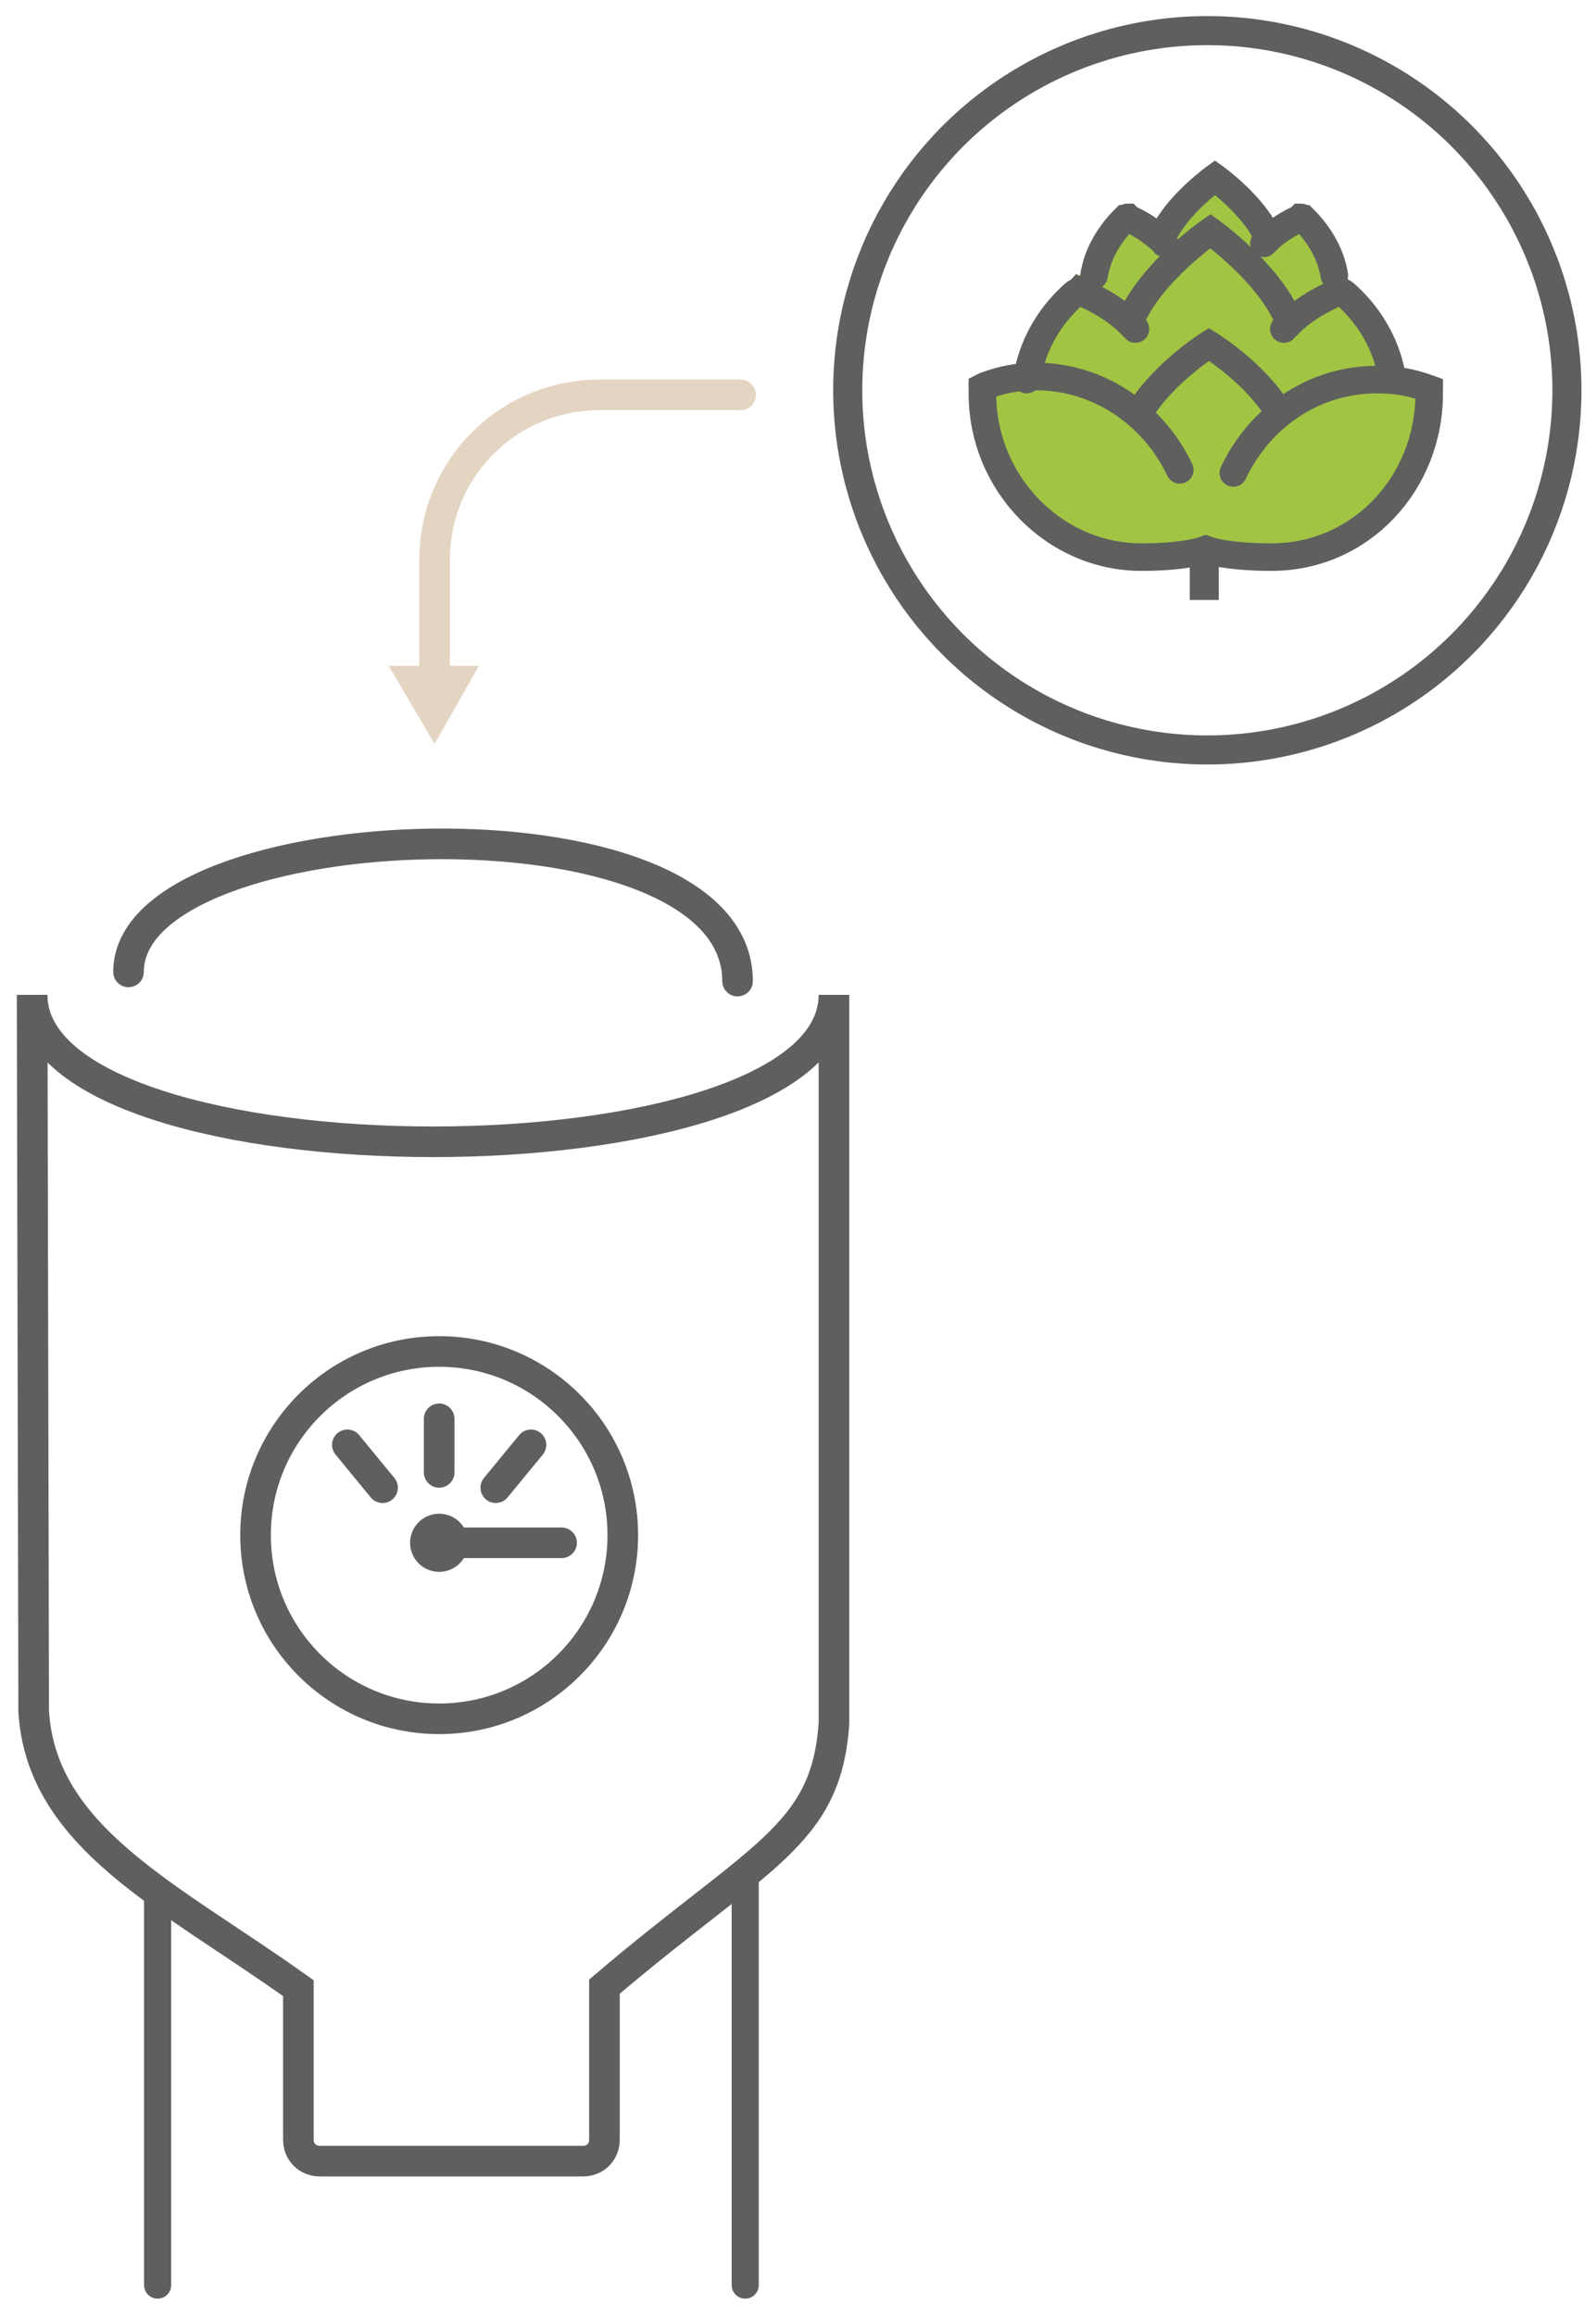 <?xml version="1.0" encoding="utf-8"?>
<!-- Generator: Adobe Illustrator 22.1.0, SVG Export Plug-In . SVG Version: 6.00 Build 0)  -->
<svg version="1.1" id="Capa_1" xmlns="http://www.w3.org/2000/svg" xmlns:xlink="http://www.w3.org/1999/xlink" x="0px" y="0px"
	 viewBox="0 0 104.3 151.3" style="enable-background:new 0 0 104.3 151.3;" xml:space="preserve">
<style type="text/css">
	.st0{fill:#A1C443;}
	.st1{fill:none;stroke:#5F5F5E;stroke-width:2;stroke-linecap:round;stroke-miterlimit:10;}
	.st2{fill:none;stroke:#5F5F5E;stroke-width:1.771;stroke-linecap:round;stroke-miterlimit:10;}
	.st3{fill:none;stroke:#5F5F5E;stroke-width:1.9;stroke-miterlimit:10;}
	.st4{fill:none;stroke:#5F5F5E;stroke-width:1.8;stroke-linecap:round;stroke-miterlimit:10;}
	.st5{fill:none;stroke:#5F5F5E;stroke-width:1.9;stroke-linecap:round;stroke-miterlimit:10;}
	.st6{fill:none;stroke:#E4D5C2;stroke-width:2;stroke-linecap:round;stroke-miterlimit:10;}
	.st7{fill:#E4D5C2;}
</style>
<path class="st0" d="M67.4,23.7l3.2-5.8l3.4-3.7l1.6,0.9l4-3.4l3.5,3.3l2.6-0.8l2,3.2l0.9,2.6l2,4.3l2.6,1.5l-0.3,4.8l-6.4,5.8
	c0,0-5.8,0.2-6,0.2s-8-0.2-8-0.2l-7-5l-1-5.3l1.8-1.2L67.4,23.7z"/>
<g>
	<path class="st1" d="M8.4,63.5c0-10.5,39.8-12,39.8,0.6"/>
	<circle class="st1" cx="28.7" cy="100.3" r="12"/>
	<circle class="st1" cx="28.7" cy="100.8" r="0.9"/>
	<line class="st1" x1="29.2" y1="100.8" x2="36.7" y2="100.8"/>
	<g>
		<line class="st1" x1="22.7" y1="94.4" x2="25" y2="97.2"/>
		<line class="st1" x1="34.7" y1="94.4" x2="32.4" y2="97.2"/>
		<line class="st1" x1="28.7" y1="92.7" x2="28.7" y2="96.2"/>
	</g>
</g>
<line class="st2" x1="48.7" y1="122.6" x2="48.7" y2="149.3"/>
<line class="st2" x1="10.3" y1="124.2" x2="10.3" y2="149.3"/>
<path class="st1" d="M54.5,65c0,12.8-52.4,12.8-52.4,0l0.1,46.1c0,0.2,0,0.5,0,0.7c0.5,8.3,8.9,12.1,17.3,18.1c0,0,0,0.1,0,0.1v9.8
	c0,0.8,0.6,1.4,1.4,1.4h17.2c0.8,0,1.4-0.6,1.4-1.4v-9.8c0-0.1,0-0.1,0-0.2c10.1-8.6,14.5-9.8,15-17.2c0-0.2,0-0.5,0-0.7L54.5,65z"
	/>
<line class="st3" x1="78.7" y1="36.2" x2="78.7" y2="39.2"/>
<g>
	<path class="st4" d="M79.7,35.8"/>
	<path class="st4" d="M80.6,30.9c1.7-3.6,5.2-6.1,9.4-6.1c1.3,0,2.3,0.2,3.4,0.6l0,0.1c0,0.1,0,0.1,0,0.2c0,5.9-4.5,10.7-10.3,10.7
		c-1.3,0-3.2-0.1-4.3-0.5c-1.1,0.4-2.9,0.5-4.2,0.5c-5.7,0-10.4-4.8-10.4-10.7c0-0.1,0-0.2,0-0.4l0.2-0.1c1.1-0.4,2.1-0.6,3.3-0.6
		c4.1,0,7.7,2.5,9.4,6.1"/>
	<path class="st4" d="M73.9,20.9c1.3-3.1,5.2-5.8,5.2-5.8s3.8,2.7,5.1,5.8"/>
	<path class="st4" d="M74.5,26.9c1.5-2.5,4.5-4.4,4.5-4.4s3.1,1.9,4.6,4.5"/>
	<path class="st4" d="M67.1,24.8c0.3-2,1.3-4,3.1-5.6c0.1-0.1,0.2-0.1,0.3-0.2l0.2,0.1c1.1,0.5,2,1,2.9,1.8c0.2,0.2,0.4,0.4,0.6,0.6
		"/>
	<path class="st4" d="M91,24.8c-0.3-2-1.3-4-3.1-5.6c-0.1-0.1-0.2-0.1-0.3-0.2l-0.2,0.1c-1.1,0.5-2,1-2.9,1.8
		c-0.2,0.2-0.4,0.4-0.6,0.6"/>
	<path class="st4" d="M76,15.4c0.9-2,3.4-3.8,3.4-3.8s2.5,1.8,3.4,3.8"/>
	<path class="st4" d="M71.5,18c0.2-1.3,0.9-2.6,2-3.7c0.1,0,0.1-0.1,0.2-0.1l0.1,0.1c0.7,0.3,1.3,0.7,1.9,1.2
		c0.1,0.1,0.3,0.2,0.4,0.4"/>
	<path class="st4" d="M87.2,18c-0.2-1.3-0.9-2.6-2-3.7c-0.1,0-0.1-0.1-0.2-0.1l-0.1,0.1c-0.7,0.3-1.3,0.7-1.9,1.2
		c-0.1,0.1-0.3,0.3-0.4,0.4"/>
</g>
<circle class="st5" cx="78.9" cy="25.5" r="23.5"/>
<g>
	<g>
		<path class="st6" d="M48.4,25.8h-9.2c-6,0-10.8,4.8-10.8,10.8v7.7"/>
		<g>
			<polygon class="st7" points="25.4,43.5 28.4,48.6 31.3,43.5 			"/>
		</g>
	</g>
</g>
</svg>
